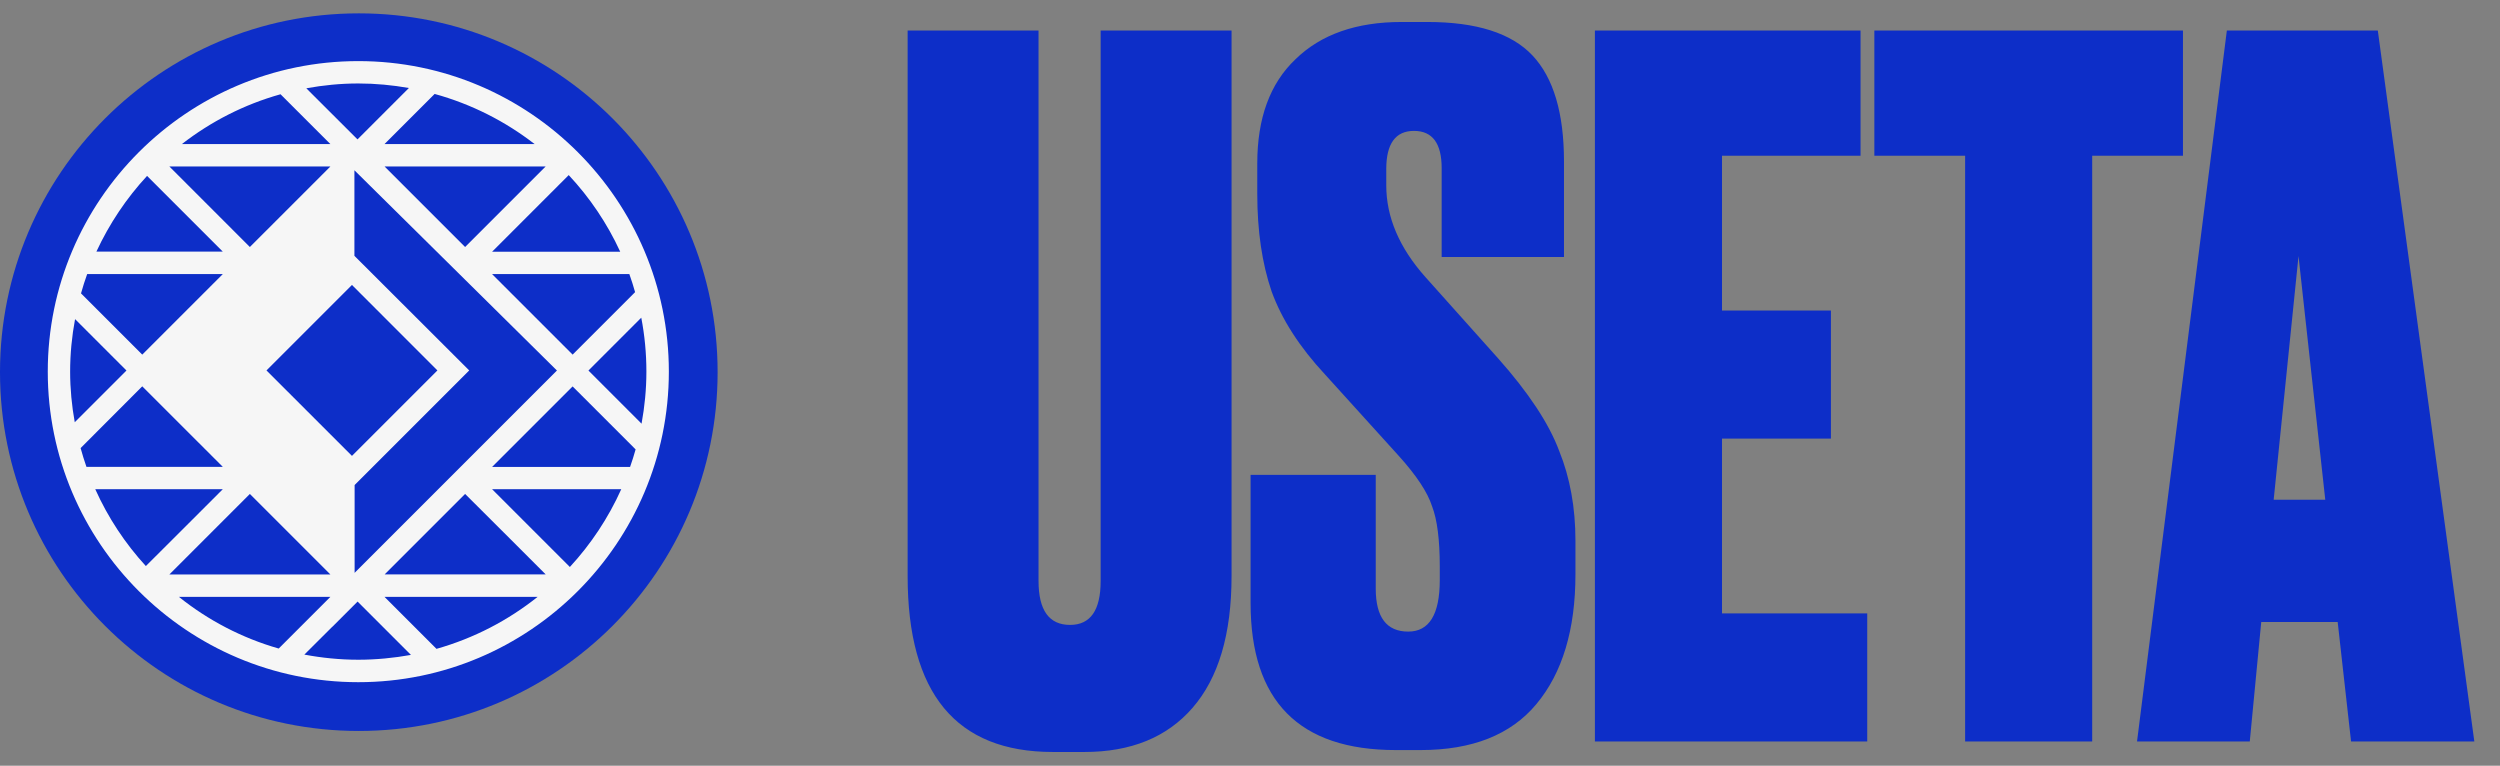 <svg width="111" height="34" viewBox="0 0 111 34" fill="none" xmlns="http://www.w3.org/2000/svg">
<rect x="0" y="0" width="111" height="34" fill="#808080" stroke="none"/>
<circle cx="15.931" cy="16.524" r="15.931" fill="#0D2EC8"/>
<path d="M2.121 16.501C2.121 24.104 8.307 30.289 15.909 30.289C23.511 30.289 29.697 24.104 29.697 16.501C29.697 8.899 23.511 2.713 15.909 2.713C8.307 2.713 2.121 8.899 2.121 16.501ZM28.7 16.501C28.7 17.289 28.622 18.059 28.485 18.811L26.131 16.456L26.135 16.451L26.131 16.447L28.472 14.105C28.622 14.88 28.7 15.681 28.7 16.501ZM15.909 29.292C15.089 29.292 14.287 29.21 13.513 29.064L14.752 27.83V27.834L15.877 26.709L17.913 28.745L18.246 29.078C17.485 29.214 16.706 29.292 15.909 29.292ZM3.114 16.501C3.114 15.704 3.192 14.925 3.333 14.169L3.579 14.415L5.615 16.451L3.579 18.487L3.319 18.747C3.187 18.018 3.114 17.267 3.114 16.501ZM24.728 16.451L15.745 25.434V21.535L20.833 16.447L15.736 11.359V7.56L24.728 16.451ZM19.421 16.447L15.627 20.241L11.832 16.447L15.627 12.652L19.421 16.447ZM7.519 25.507L11.094 21.931L13.13 23.967L14.67 25.507H7.519ZM20.651 21.931L22.687 23.962L24.227 25.502H17.08L20.651 21.931ZM22.687 8.931L20.651 10.967L17.075 7.391H24.227L22.687 8.931ZM13.13 8.931L11.094 10.967L7.519 7.391H14.67L13.13 8.931ZM6.53 7.81L8.352 9.632L9.892 11.172H4.28C4.854 9.933 5.615 8.799 6.53 7.81ZM9.892 12.17L8.352 13.709L6.316 15.745L3.597 13.026C3.679 12.734 3.77 12.447 3.87 12.17H9.892ZM6.316 17.153L8.352 19.189L9.892 20.728H3.838C3.743 20.455 3.656 20.177 3.579 19.895L6.316 17.153ZM9.892 21.721L8.352 23.261L6.476 25.133C5.556 24.131 4.795 22.979 4.23 21.721H9.892ZM14.67 26.5L13.13 28.039L12.374 28.795C10.739 28.326 9.236 27.538 7.942 26.5H14.67ZM17.071 26.5H23.871C22.559 27.547 21.038 28.34 19.38 28.809L17.071 26.5ZM25.302 25.174L21.849 21.721H27.584C27.01 22.997 26.235 24.163 25.302 25.174ZM21.853 20.728L25.424 17.157L27.461 19.193L28.221 19.954C28.148 20.218 28.066 20.473 27.975 20.733H21.853V20.728ZM27.461 13.709L25.424 15.745L25.352 15.672L21.849 12.17H27.943C28.039 12.434 28.121 12.698 28.198 12.971L27.461 13.709ZM21.849 11.177L25.251 7.774C26.185 8.772 26.959 9.919 27.538 11.177H21.849ZM17.071 6.398L19.298 4.171C20.933 4.622 22.436 5.387 23.739 6.398H17.071ZM17.909 4.153L15.873 6.189L13.6 3.92C14.347 3.784 15.121 3.706 15.909 3.706C16.674 3.706 17.426 3.779 18.155 3.907L17.909 4.153ZM13.13 4.859L14.67 6.398H8.074C9.364 5.396 10.844 4.636 12.456 4.185L13.13 4.859Z" fill="#F6F6F6"/>
<path d="M40.299 25.582V1.357H46.111V25.794C46.111 27.095 46.578 27.746 47.511 27.746C48.416 27.746 48.869 27.095 48.869 25.794V1.357H54.681V25.582C54.681 28.156 54.101 30.107 52.942 31.436C51.81 32.737 50.212 33.388 48.148 33.388H46.748C42.449 33.388 40.299 30.786 40.299 25.582ZM62.229 0.976H63.374C65.552 0.976 67.108 1.471 68.041 2.461C68.974 3.45 69.441 5.02 69.441 7.17V11.412H64.01V7.467C64.01 6.364 63.6 5.812 62.78 5.812C61.96 5.812 61.55 6.378 61.55 7.509V8.23C61.55 9.644 62.13 11.002 63.289 12.303L66.514 15.909C67.871 17.436 68.776 18.808 69.229 20.024C69.71 21.212 69.95 22.541 69.95 24.012V25.497C69.95 27.958 69.37 29.881 68.211 31.267C67.079 32.624 65.368 33.303 63.077 33.303H61.974C57.675 33.303 55.526 31.125 55.526 26.77V21.085H61.083V26.134C61.083 27.406 61.564 28.043 62.526 28.043C63.459 28.043 63.926 27.279 63.926 25.752V25.158C63.926 23.97 63.813 23.079 63.586 22.485C63.388 21.863 62.893 21.113 62.101 20.236L58.835 16.63C57.703 15.414 56.911 14.184 56.459 12.939C56.035 11.695 55.823 10.252 55.823 8.612V7.255C55.823 5.246 56.388 3.705 57.52 2.63C58.651 1.527 60.221 0.976 62.229 0.976ZM70.814 1.357H82.608V6.915H76.457V13.788H81.293V19.473H76.457V27.236H82.905V32.921H70.814V1.357ZM83.221 1.357H96.924V6.915H92.893V32.921H87.251V6.915H83.221V1.357ZM104.387 32.921L103.793 27.618H100.399L99.89 32.921H94.884L98.872 1.357H105.575L109.86 32.921H104.387ZM102.054 11.37L100.951 22.188H103.242L102.054 11.37Z" fill="#0D2EC8"/>
</svg>
